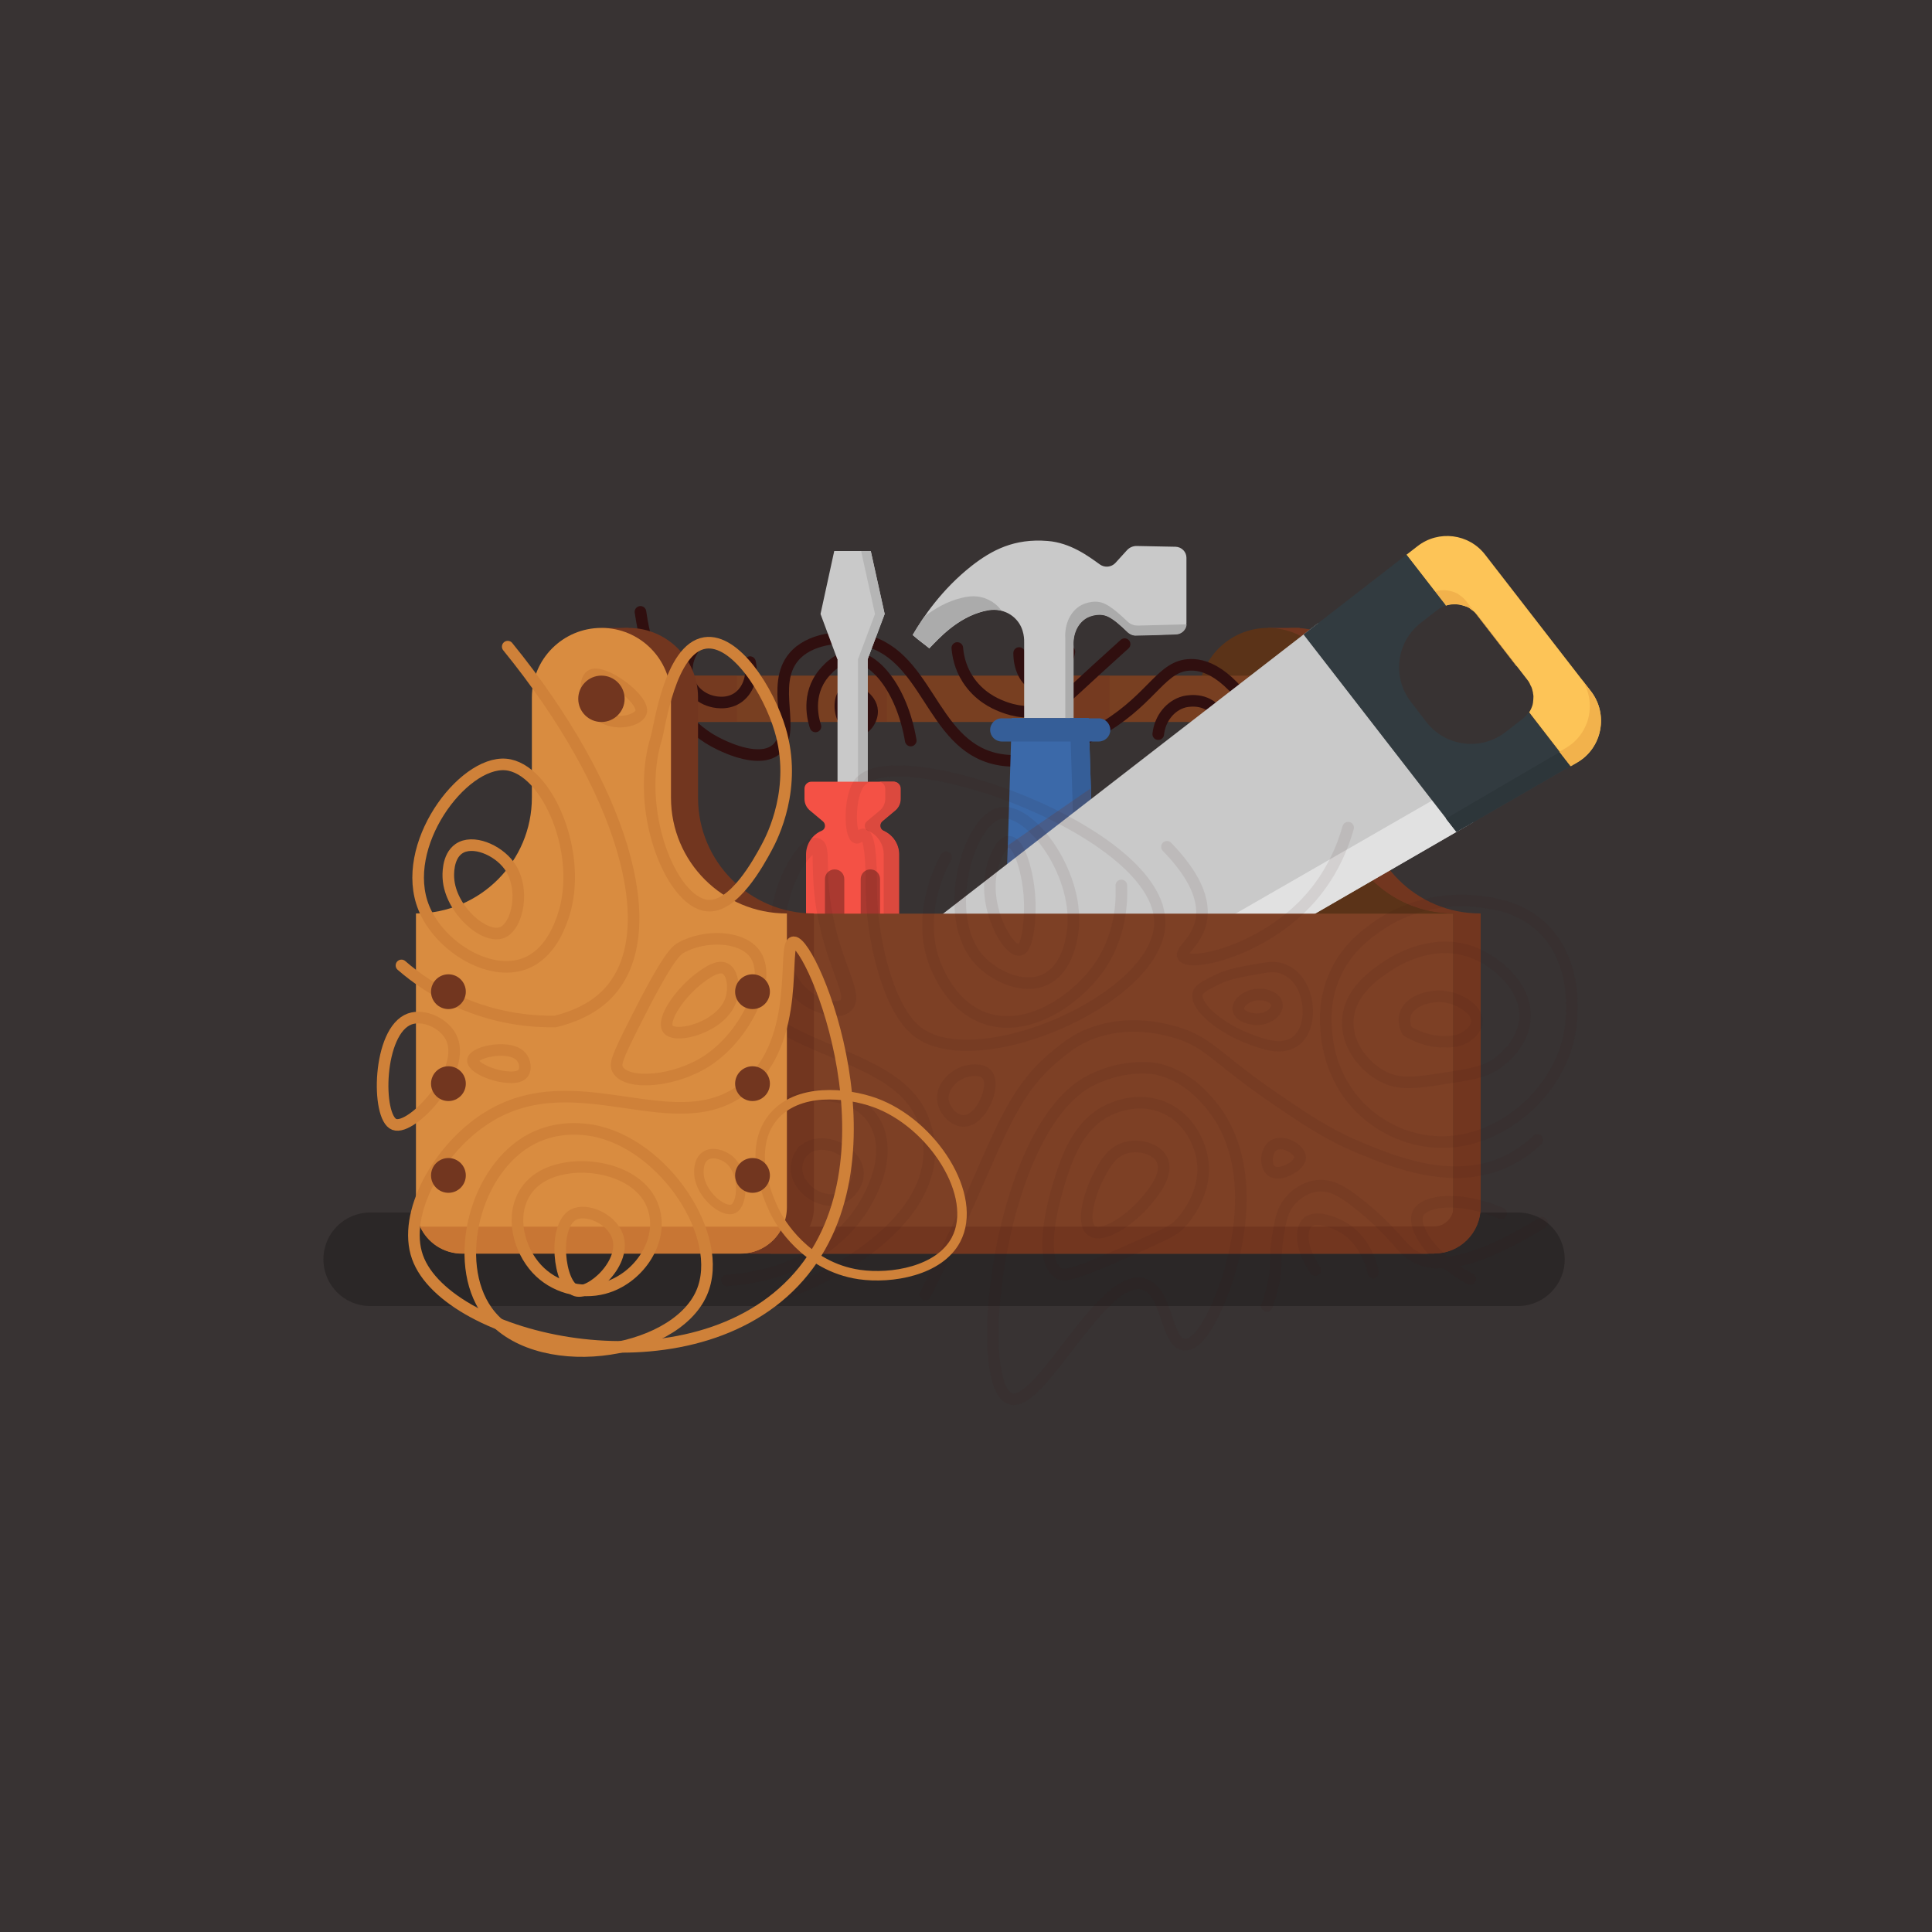 <svg clip-rule="evenodd" fill-rule="evenodd" stroke-linecap="round" stroke-linejoin="round" stroke-miterlimit="10" viewBox="0 0 1000 1000" xmlns="http://www.w3.org/2000/svg"><path d="m0 0h1000v1000h-1000z" fill="#383333"/><path d="m785.7 676h-594.1c-13.4 0-24.2-10.8-24.2-24.2s10.8-24.2 24.2-24.2h594.1c13.4 0 24.2 10.8 24.2 24.2 0 13.3-10.8 24.2-24.2 24.2z" fill="#2b2727" fill-rule="nonzero"/><path d="m706.3 412.9v-51.9c0-19.9-16.1-36-36-36s-36 16.1-36 36v51.8c0 33.1-26.9 60-60 60v152c0 13.3 10.7 24 24 24h144c13.3 0 24-10.7 24-24v-152c-33.2.1-60-26.8-60-59.9z" fill="#72361f" fill-rule="nonzero"/><path d="m656.3 325h16.4v8.3h-16.4z" fill="#72361f"/><path d="m692.3 412.9v-51.9c0-19.9-16.1-36-36-36s-36 16.1-36 36v51.8c0 33.1-26.9 60-60 60v152c0 13.3 10.7 24 24 24h144c13.3 0 24-10.7 24-24v-152c-33.2.1-60-26.8-60-59.9z" fill="#5b3318" fill-rule="nonzero"/><path d="m752.3 472.9c-22.6 0-42.2-12.5-52.5-30.9l-55.5 22.4-28.1 15.6 66.6 10.4 69.5-13.8z" fill="#5b3318" fill-rule="nonzero"/><circle cx="656.3" cy="361.7" fill="#783f21" r="12"/><path d="m311.3 325h14v3.7h-14z" fill="#72361f"/><path d="m311.3 349.7h345.1v24h-345.1z" fill="#783f21"/><path d="m443.2 349.7h15.9v23.8h-15.9z" fill="#72361f" fill-opacity=".44"/><path d="m356.4 349.7h25.1v23.8h-25.1z" fill="#72361f" fill-opacity=".44"/><path d="m552.3 349.7h22v23.8h-22z" fill="#72361f" fill-opacity=".44"/><path d="m331.5 316.7c1.2 8.3 8.1 53.2 41.3 68.7 4 1.9 20.1 9.4 28.7 2.7 11.3-8.9-3.1-33.2 9.3-48 8-9.6 23.7-11 34-9.3 35.6 5.9 36.3 54.3 70.7 62 21.8 4.9 44.8-9.3 56.7-16.7 24.8-15.3 29.2-31.7 44-32 9.1-.2 22.5 5.6 39.3 35.3" fill="none" stroke="#300f0f" stroke-width="6"/><path d="m358.8 336c-3.8 5.8-4.4 13-1.3 18.7 3 5.5 8.3 7.5 10 8 1.8.6 8.3 2.3 14-1.3 5.6-3.6 8.4-11.1 6.7-18.7" fill="none" stroke="#300f0f" stroke-width="6"/><path d="m422.1 376c-.5-1.4-4.9-14.1 2.7-25.3.4-.7 6.9-10.1 15.3-10.7 11.9-.9 26.6 15.9 31.3 43.3" fill="none" stroke="#300f0f" stroke-width="6"/><path d="m438.1 358c-3.4 1.7-4 8.6-2 13.3.4.9 2.9 6.6 7.3 6.7 4.3.1 8.2-5.3 8-10-.2-6.8-9.1-12-13.3-10z" fill="none" stroke="#300f0f" stroke-width="6"/><path d="m495.5 335.4c.3 3.3 1.2 9.6 5.3 16 5.9 9.2 14.3 12.8 17.3 14 2.9 1.2 12.1 4.8 22.7 2 7-1.8 9.8-5.3 27.3-21.3 6.1-5.6 11.1-10 14-12.7" fill="none" stroke="#300f0f" stroke-width="6"/><path d="m599.5 380c.9-8.2 6.3-14.8 13.3-16.7.7-.2 9.9-2.5 16 4 4.4 4.7 4.1 10.8 4 12" fill="none" stroke="#300f0f" stroke-width="6"/><path d="m527.5 338c0 9.1 4.4 15.8 9.3 16.7 4.2.7 8.2-3 10-4.7 5-4.6 6.3-10.4 6.7-12.7" fill="none" stroke="#300f0f" stroke-width="6"/><g fill-rule="nonzero"><path d="m433.5 341.2h-.1l-8.7-23.4 7.1-32.6h18.9l7.2 32.6-8.8 23.4v70.3h-15.6z" fill="#c9c9c9"/><path d="m444.1 341.2 8.8-23.4-7.2-32.6h5l7.2 32.6-8.8 23.4v70.3h-5z" fill="#b5b5b5"/><path d="m417.2 556.4v-114.1c0-5.5 3.3-10.3 8.1-12.3 2-.8 2.3-3.5.6-4.9l-6.7-5.6c-1.8-1.5-2.8-3.7-2.8-6v-5.3c0-2 1.6-3.6 3.6-3.6h42.4c2 0 3.6 1.6 3.6 3.6v5.3c0 2.3-1 4.5-2.8 6l-6.7 5.6c-1.6 1.4-1.3 4 .6 4.9 4.8 2.1 8.1 6.8 8.1 12.3v114.1c0 7.4-6 13.4-13.4 13.4h-21.4c-7.2.1-13.2-6-13.2-13.4z" fill="#f45145"/><path d="m457.4 556.4v-114.1c0-5.5-3.3-10.3-8.1-12.3-2-.8-2.3-3.5-.6-4.9l6.7-5.6c1.8-1.5 2.8-3.7 2.8-6v-5.3c0-2-1.6-3.6-3.6-3.6h8c2 0 3.6 1.6 3.6 3.6v5.3c0 2.3-1 4.5-2.8 6l-6.7 5.6c-1.6 1.4-1.3 4 .6 4.9 4.8 2.1 8.1 6.8 8.1 12.3v114.1c0 7.4-6 13.4-13.4 13.4h-8c7.4.1 13.4-6 13.4-13.4z" fill="#db493e"/><path d="m437 550.3v-95.3c0-2.8-2.2-5-5-5s-5 2.2-5 5v95.3c0 2.8 2.2 5 5 5s5-2.3 5-5z" fill="#aa3930"/><path d="m455.5 550.3v-95.3c0-2.8-2.2-5-5-5s-5 2.2-5 5v95.3c0 2.8 2.2 5 5 5s5-2.3 5-5z" fill="#aa3930"/><path d="m583.4 284.7c-1.6 1.8-4 4.4-6 6.6-2.1 2.3-5.6 2.7-8.2.8-5.7-4.1-15.1-11.2-27-12.1-17.2-1.4-28.8 4.7-39.3 12.9-15.5 12.2-25.3 26.8-30.5 35.8 3.9 3.4 5.6 4.4 8.6 6.9 4.9-5.1 14.5-15.8 28.1-19.2 2.1-.5 5.8-1.4 10.2 0 1.5.5 4.3 1.6 6.8 4.4 4.3 4.8 4 10.7 4 12v38.8h25.5v-37.1c-.5-6.5 2.3-12.5 7.2-15 .4-.2 5.2-2.6 9.9-.8 3.4 1.3 7.6 5.2 10.8 8.3.3.3 1.1 1 2.4 1.5.7.2 1.5.4 2.2.3 4.6-.1 14-.3 20.5-.6 3.1-.1 5.5-2.6 5.5-5.7v-33.8c0-3.1-2.5-5.6-5.6-5.7-6.2-.1-15-.3-20.3-.4-1.8 0-3.6.8-4.8 2.1z" fill="#c9c9c9"/><path d="m517.2 314.6c-2.8-3.2-6.2-4.5-7.8-5.1-5-1.6-9.4-.6-11.8 0-7.5 1.8-13.9 5.6-19.2 9.7-2.4 3.5-4.4 6.7-6 9.4 3.9 3.4 5.6 4.4 8.6 6.9 4.9-5.1 14.5-15.8 28.1-19.2 1.9-.5 5.3-1.3 9.3-.3-.3-.3-.7-.8-1.2-1.4z" fill="#ababab"/><path d="m612.7 323.2c-7.5.2-18.4.5-23.7.6-.9 0-1.8-.1-2.6-.4-1.5-.5-2.5-1.4-2.8-1.7-3.7-3.5-8.6-8-12.5-9.5-5.4-2.1-11 .8-11.4 1-5.6 3-8.8 9.8-8.3 17.4v41.2h4.3v-37.1c-.5-6.5 2.3-12.5 7.2-15 .4-.2 5.2-2.6 9.9-.8 3.4 1.3 7.6 5.2 10.8 8.3.3.3 1.1 1 2.4 1.5.7.2 1.5.4 2.2.3 4.6-.1 14-.3 20.5-.6 2.9-.1 5.3-2.4 5.5-5.2-.5-.1-1 0-1.5 0z" fill="#ababab"/><path d="m546 548.7h-4.8c-12.6 0-22.6-12.4-22.2-27.3l4.7-149.7h39.8l4.7 149.7c.4 14.9-9.6 27.3-22.2 27.3z" fill="#3b69a9"/><path d="m568.2 521.4-4.7-149.7h-9.7l4.7 149.7c.4 13.9-8.3 25.6-19.7 27.1.8.1 1.6.2 2.4.2h4.8c12.6 0 22.6-12.4 22.2-27.3z" fill="#355e98"/><path d="m568.7 383.8h-50.2c-3.3 0-6-2.7-6-6s2.7-6 6-6h50.2c3.3 0 6 2.7 6 6s-2.7 6-6 6z" fill="#355e98"/><path d="m521.8 437.5 42.7-29.4.9 27.1-44.3 24.8z" fill="#72361f" fill-opacity=".23"/><path d="m682.2 322.6-265.7 205.8 51.9 66.9 294.3-169.8z" fill="#c9c9c9"/><path d="m751.1 408.7-295.5 170 13.2 16.9 290.2-168z" fill="#e1e1e1"/><path d="m823.4 357.7-54.7-70.6c-8.4-10.9-24.1-12.9-35-4.4l-5.8 4.5 20.4 26.3c1.4-.5 2.8-.7 4.3-.7h1.3c.9.1 1.9.2 2.8.5.1 0 .3.1.4.1.2.1.4.1.7.2.2.1.4.1.6.2s.4.2.6.2c.2.1.5.2.7.3.1.1.3.1.4.2.4.2.7.4 1 .7.1.1.2.2.4.3.2.2.5.4.7.5.1.1.2.2.4.3.2.2.4.4.7.6.1.1.2.2.3.3.3.3.6.7.9 1l26 33.6c.3.4.5.7.8 1.1.1.1.1.2.2.4.2.3.3.5.4.8.1.1.1.3.2.4.1.3.2.5.4.8.1.1.1.3.2.4.1.4.3.8.4 1.2 0 .2.1.3.1.5.1.3.1.5.2.8 0 .2.1.4.1.6s0 .4.1.6c0 .2 0 .5.1.7v.5c0 1-.1 1.9-.2 2.8v.2c-.1.3-.1.6-.2 1v.1c-.4 1.4-1 2.7-1.8 4l21.6 27.9 3.4-2c12.8-7.5 16.2-24.9 6.9-36.9z" fill="#fdc457"/><path d="m784.7 344.5-26-33.6c-.3-.4-.6-.7-.9-1-.1-.1-.2-.2-.3-.3-.2-.2-.4-.4-.7-.6-.1-.1-.2-.2-.4-.3-.2-.2-.5-.4-.7-.5-.1-.1-.2-.2-.4-.3-.3-.2-.7-.5-1-.7-.1-.1-.3-.1-.4-.2-.2-.1-.5-.2-.7-.3s-.4-.2-.6-.2c-.2-.1-.4-.1-.6-.2s-.4-.2-.7-.2c-.1 0-.3-.1-.4-.1-.9-.3-1.9-.4-2.8-.5h-.2-1-.1c-1.4 0-2.9.3-4.3.7l-14.5-19.1 20.4 26.3c1.4-.5 2.8-.7 4.3-.7h1.3c.9.1 1.9.2 2.8.5.1 0 .3.1.4.1.2.1.4.1.7.2.2.1.4.1.6.2s.4.2.6.2c.2.1.5.2.7.3.1.1.3.1.4.2.4.2.7.4 1 .7.1.1.2.2.4.3.2.2.5.4.7.5.1.1.2.2.4.3.2.2.4.4.7.6.1.1.2.2.3.3.3.3.6.7.9 1l20.7 26.7c-.3.1-.5-.1-.6-.3z" fill="#f2b24c"/><path d="m823.4 357.7-4.9-6.3c8.2 11.9 4.6 28.4-8.1 35.8l-3.4 2-15.8-20.5 21.6 27.9 3.4-2c13.1-7.5 16.5-24.9 7.2-36.9z" fill="#f2b24c"/><path d="m761.1 315.3c-.3-.2-.7-.5-1-.7.3.2.7.5 1 .7z" fill="#323b40"/><path d="m762.5 316.4c.2.2.4.4.6.6-.1-.2-.3-.4-.6-.6z" fill="#323b40"/><path d="m759.7 314.4c-.2-.1-.5-.2-.7-.3.2.1.4.2.7.3z" fill="#323b40"/><path d="m755.3 312.9s0 .1 0 0c0 .1 0 .1 0 0z" fill="#323b40"/><path d="m752.8 312.7c-.1 0-.1 0 0 0z" fill="#323b40"/><path d="m793.3 358.9c0 .2 0 .4.1.6 0-.2-.1-.4-.1-.6z" fill="#323b40"/><path d="m758.4 313.8c-.1 0-.2-.1-.3-.1.1.1.2.1.3.1z" fill="#323b40"/><path d="m753.9 312.8h-.2z" fill="#323b40"/><path d="m793.2 358c0 .1 0 .2.1.3-.1-.1-.1-.2-.1-.3z" fill="#323b40"/><path d="m792.6 355.9c.1.2.2.5.2.8-.1-.3-.1-.6-.2-.8z" fill="#323b40"/><path d="m793.4 360.2v.5z" fill="#323b40"/><path d="m792.1 354.7c.1.1.1.3.2.4-.1-.2-.2-.3-.2-.4z" fill="#323b40"/><path d="m791.1 368.7c-.9 1.4-2 2.6-3.3 3.6l-8.5 6.6c-12.8 9.9-31.1 7.6-41-5.2l-8-10.4c-9.9-12.8-7.6-31.1 5.2-41l8.5-6.6c1.3-1 2.8-1.8 4.4-2.3l-20.4-26.3-53.3 41.3 79.2 102.2 62.3-36-3.4 2z" fill="#323b40"/><path d="m791.4 353.4c.1.1.2.3.2.4 0-.1-.1-.2-.2-.4z" fill="#323b40"/><path d="m790.4 351.9c.3.4.5.7.8 1.1-.3-.3-.5-.7-.8-1.1z" fill="#323b40"/><path d="m812.7 396.6-58.9 34-5.4-6.9 58.7-34.3z" fill="#2d363a"/><path d="m738.3 648.9h-350.2v-176h364.1v162c.1 7.7-6.2 14-13.9 14z" fill="#7d4025"/></g><circle cx="389.5" cy="513.3" fill="#783f21" r="9"/><path d="m361.3 412.9v-51.9c0-19.9-16.1-36-36-36s-36 16.1-36 36v51.8c0 33.1-26.9 60-60 60v152c0 13.3 10.7 24 24 24h144c13.3 0 24-10.7 24-24v-152c-33.2.1-60-26.8-60-59.9z" fill="#72361f" fill-rule="nonzero"/><path d="m742.4 648.9h-343.5l15-14h341.5z" fill="#72361f" fill-rule="nonzero"/><path d="m752.3 472.9v151.9c0 5.5-4.5 10-10 10h-16.5-27.9v14h44.5c13.3 0 24-10.7 24-24v-152h-14.1z" fill="#72361f" fill-rule="nonzero"/><g fill="none" opacity=".08" stroke="#300f0f"><path d="m414.1 598.1c9-15.2 40.8 1.6 26.3 18.3-11.3 13.1-34.9-3.7-26.3-18.3 4.6-7.8-3.5 5.9 0 0z" stroke-width="6"/><path d="m451 460.3c.1 24.3 8.2 60.9 23.3 73.3 30 24.5 124.7-16 126-55.3 1.6-48.1-136.5-96.3-155.3-73.3-5.8 7.1-5.3 27.6-1.7 28.7 1.2.4 2.3-2.2 3.7-1.9 4.2.6 4 23.4 4 28.5z" stroke-width="5.84"/><g stroke-width="6"><path d="m388.4 481.2c-23.9 66.5 71.3 53.5 89.1 97.4 18.8 46.3-42.4 82.5-78.3 93.1"/><path d="m391.8 578.7c40.4-27.6 81.9-3.4 57.3 42.1-14.4 26.6-43.5 40.2-72.9 41.9"/><path d="m728.3 533.6c3.9 2.4 10.6 5.6 19 5.6 3.8 0 8.6-.1 12.7-3.4 1.1-.9 4.4-3.6 4.5-7.1.2-6.3-9.5-12.4-18.3-13-7.1-.4-17.1 2.6-19 9.8-.8 3.2.2 6.2 1.1 8.1z"/><path d="m715.2 556.9c9.1 5 18.1 3.6 36 .7 12.1-1.9 18.7-3.1 25.4-8.5 1.9-1.5 11.9-9.6 12.7-21.9 1.1-15.9-13.9-28.9-26.1-33.9-21.2-8.6-40.9 4.1-44.4 6.3-6.1 4-21.1 13.6-21.2 29.6-.1 12.7 9 23 17.6 27.7z"/><path d="m786.1 576.7c-5.3 4.1-22.7 16.9-46.7 14-19.2-2.3-31.3-13.4-34.7-16.7-15-14.7-17.4-32.4-18-38s-2-19 5.2-33.5c6.1-12.2 15-18.7 20.5-22.6 22.6-16.2 47-13.9 51.5-13.4 8.4.9 21.1 2.3 32.5 12 20 17 17.4 45.4 16.9 50.1-2.6 28.7-23.2 45.1-27.2 48.1z"/><path d="m795.7 590c-3.3 3.2-8.5 7.5-15.7 11-27.6 13.2-58.5.4-75.7-6.7-17.7-7.3-29.9-15.8-46.7-27.3-29.1-20.1-32.6-28.5-51.3-33.3-6-1.6-25.2-6.2-44.5 2.5-5.8 2.6-10.2 6-14.8 9.8-22.3 18.2-28.5 38.8-48 82-4.5 10-11.2 24.5-20 42"/><path d="m523 724c15.8 5.1 47.9-66.9 69.5-59.2 12.1 4.3 10.9 30.3 20.5 31.2 10.6.9 21-30 22-33 2.5-7.7 19.4-58.9-9-92-3.9-4.5-12.7-14.5-27.2-17.7 0 0-15.5-3.4-33.8 5.7-48.3 23.7-62.5 158.3-42 165z"/><path d="m565 637c5.7 4.2 20.2-5.7 28-15 3.9-4.6 12.1-14.3 8.4-21.8-2.9-5.8-11.8-7.9-18.4-6.2-7.5 1.9-11 8.5-14 14-4.8 8.9-9.6 24.9-4 29z"/><path d="m604 438.3c9.8 10.1 20.7 24.5 17.6 38.8-2.3 10.6-11 15.1-9.3 17.9 3.3 5.5 39.9-2.4 64-28 12.8-13.6 18.7-28.7 21.5-38.6"/><path d="m507 497c7.6 8.2 22.6 15.4 34 10 11-5.2 13.4-19.6 14-23.3 5-29.8-21.4-65.8-37-62.9-17 3.1-31.4 54-11 76.2z"/><path d="m522.2 435.7c5.6.1 10.4 17.3 10.8 31.3.2 7-.5 23.8-5.3 24.7-6 1-19.7-22.8-14-43.1.1-.5 3.7-13 8.5-12.9z"/><path d="m798.2 632.9c-39 24.1-57.4 23.2-67 16.9-6.9-4.5-9.9-12.3-28.2-26.8-7.7-6.1-13.8-10-21.2-9.2-7.2.8-12.1 5.6-13.4 7.1-4.7 5-5.7 10.8-7.1 19.8-1.6 10.4-.1 13.3-2.1 23.3-1.1 5.2-2.5 9.3-3.5 12"/><path d="m680.8 657.4c-7.3-10.6-8.2-20.9-4-24.7 5-4.4 16.1 1.4 17.3 2 12.4 6.6 15.9 20.4 16.7 24"/><path d="m501.5 554.2c-7.2 1.2-14.8 8.2-13.3 16 1 5.2 5.9 10.1 10.7 10 9.1-.1 16.7-18.2 12-24-2.6-3.2-8.2-2.2-9.4-2z"/><path d="m548 613c3.9-12.7 9.7-31.5 27-39 2.4-1 14.7-6.4 27.8-.6 13.6 6 17.8 19.6 18.7 22.7 5.7 20.3-9.8 36.4-10.7 37.3-3.1 3.2-5.8 4.6-19.3 10.7-26.3 11.7-39.5 17.5-43.5 15-11.8-7.5-1.3-41.7 0-46.1z"/></g><path d="m403 487.7c.5 4.3 2.9 22.9 17.4 30.7 4.3 2.3 13.5 5.8 17.4 2 5.1-4.9-3.8-16.8-9.3-40.1-6.6-27.4-1.7-41.7-6-42.7-6.1-1.5-22.8 24.1-19.5 50.1z" stroke-width="7.81"/><path d="m761 662c-20.6-11.1-30.3-27.1-27-34 3.3-6.8 21.7-9.1 43 0" stroke-width="6"/><path d="m673 599c-.1-4-9-9.5-14-6-4.1 2.9-4.1 10.5-1 13 4.2 3.4 15.1-2.5 15-7z" stroke-width="6"/><path d="m628 508c-5 2.6-7.4 3.9-8 6-2.1 7.3 12.8 18.5 26 23.5 8 3.1 17.4 6.5 24.3 1.6 8.5-6 8.2-21.5 2.7-30.1-.9-1.4-3.2-4.9-7.6-6.9-2.1-1-4.8-2.2-11.4-1.1-12.7 2.2-18.6 3.1-26 7z" stroke-width="5.35"/><path d="m650.4 514.8c-6 .6-11.1 5.4-9 9 1.7 2.9 7.6 4.5 12.3 3.4 5.3-1.2 8.8-5.7 6.6-9-1.7-2.6-6.2-3.8-9.9-3.4z" stroke-width="6"/><path d="m489.7 443.7c-2 3.5-17.3 31.8-4 59.3 2.2 4.5 9 18.7 24 24 22 7.8 46.3-9 58-24.7 12.9-17.3 13-36.5 12.7-44" stroke-width="6"/></g><path d="m347.3 412.9v-51.9c0-19.9-16.1-36-36-36s-36 16.1-36 36v51.8c0 33.1-26.9 60-60 60v152c0 13.3 10.7 24 24 24h144c13.3 0 24-10.7 24-24v-152c-33.2.1-60-26.8-60-59.9z" fill="#d98c40" fill-rule="nonzero"/><path d="m217.4 634.9c3.8 8.3 12.1 14 21.8 14h144c9.7 0 18-5.7 21.8-14z" fill="#c87634" fill-rule="nonzero"/><path d="m252.1 678.7c-18.3-25.6-6.3-74 23.3-89.3 13.8-7.1 27.2-4.9 31.1-4.3 37.2 6.6 69.2 55.1 56.7 84-14.2 32.9-87.1 43-111.1 9.6z" fill="none" stroke="#cf8139" stroke-width="6"/><path d="m216.1 650.7c-8-22.4 10.7-56.1 35.7-72 46.7-29.8 98.2 13.2 134-16 29.9-24.5 18.6-74.8 25-75 9.7-.3 58.1 115.1 0 176-56.7 59.4-179.4 29.9-194.7-13z" fill="none" stroke="#cf8139" stroke-width="6"/><path d="m277.8 656.7c-9.2-10-14-27.4-5.7-40 6.2-9.4 17.2-11.4 20.7-12 15.9-3 41.4 3.1 46 22.7 3.9 16.5-9 34.7-26 39.3-12.4 3.4-26.3-.5-35-10z" fill="none" stroke="#cf8139" stroke-width="6"/><path d="m379.5 625.7c5.3-2.4 5.9-19.5-2.5-25.8-2.9-2.2-8.3-4.1-11.9-1.6-3.9 2.6-3.4 8.8-3.3 9.8.9 10.3 12.7 19.9 17.7 17.6z" fill="none" stroke="#cf8139" stroke-width="4.91"/><path d="m212.1 527.4c7.3-2.6 17.6 2.2 21.3 9.3 8.9 17.1-20.1 48.8-29.3 45.3-9.4-3.5-8.7-48.6 8-54.6z" fill="none" stroke="#cf8139" stroke-width="6"/><path d="m207.8 499.7c7 6.1 18 14.2 33 20.3 19.2 7.8 36.3 8.9 46.7 8.7 15.6-3.9 24.2-10.7 29.3-17 26.1-31.9 5.6-103.7-54-177" fill="none" stroke="#cf8139" stroke-width="6"/><path d="m219.4 470c8 19.7 33.8 35.9 52.4 28.7 13-5 18-19.6 19.6-24.2 11-32-8.1-76.9-29.6-78.8-22.4-1.9-55.5 42.2-42.4 74.3z" fill="none" stroke="#cf8139" stroke-width="6"/><path d="m403.8 377.7c-5.9-20-23.1-47.3-38.9-44.9-18.2 2.8-23.5 43.8-25.1 48.9-11.6 37.3 7.3 84.7 26 87 13.9 1.7 27-22.6 31-30 3.2-5.9 15.9-31.1 7-61z" fill="none" stroke="#cf8139" stroke-width="6"/><path d="m352.9 490.3c-3 1.6-7.1 4.5-25.1 40.4-8.7 17.3-9.6 20.3-8 23 4.8 8.2 29.6 6.4 46.6-4.9 20.3-13.6 33.8-43.1 24-55.5-7.1-9.1-25.6-9.4-37.5-3z" fill="none" stroke="#cf8139" stroke-width="6"/><path d="m363.4 505.3c-11.1 7.8-21.3 22.8-17.6 27.4 4.2 5.2 27.7-1.1 32.5-15.2 1.9-5.7 1.2-14.1-3-16.2-3.6-1.7-8.5 1.6-11.9 4z" fill="none" stroke="#cf8139" stroke-width="6"/><path d="m296.8 628.7c-10.9 5.8-7.5 36.6 1.3 39.3 7.7 2.4 26.9-14.8 21.3-28.7-3.4-8.7-16-14.1-22.6-10.6z" fill="none" stroke="#cf8139" stroke-width="6"/><path d="m244.8 548.7c-.5 3.3 8.9 7.9 16.7 8.7 2.7.3 7.4.7 9.3-2 1.6-2.2.9-5.8-.7-8-5.2-7.2-24.6-3.2-25.3 1.3z" fill="none" stroke="#cf8139" stroke-width="6"/><path d="m232.1 454.7c1 16 18.6 31.5 27.7 28 8.2-3.2 12.3-22.9 3.7-34.7-6-8.2-18.9-13.6-26-8.7-6.1 4.2-5.5 14-5.4 15.4z" fill="none" stroke="#cf8139" stroke-width="6"/><path d="m305.8 349.7c-3.7 2.5-3.3 13.9 4 20 8.2 6.8 20.6 3.3 22-1 2.2-6.7-20-23.1-26-19z" fill="none" stroke="#cf8139" stroke-width="6"/><path d="m452.8 570.7c-14.2-5.1-40.3-8.1-53 8-14.3 18.1-.2 45.8 2 50 1.6 3 14.8 26.9 43 31 16.7 2.4 41.4-1.8 50-18 12-22.7-12.1-60.2-42-71z" fill="none" stroke="#cf8139" stroke-width="4.91"/><circle cx="389.5" cy="560.9" fill="#72361f" r="9"/><circle cx="389.5" cy="513.3" fill="#72361f" r="9"/><circle cx="389.5" cy="608.4" fill="#72361f" r="9"/><circle cx="232.1" cy="513.3" fill="#72361f" r="9"/><circle cx="232.1" cy="560.9" fill="#72361f" r="9"/><circle cx="232.1" cy="608.4" fill="#72361f" r="9"/><circle cx="311.3" cy="361.7" fill="#72361f" r="12"/></svg>